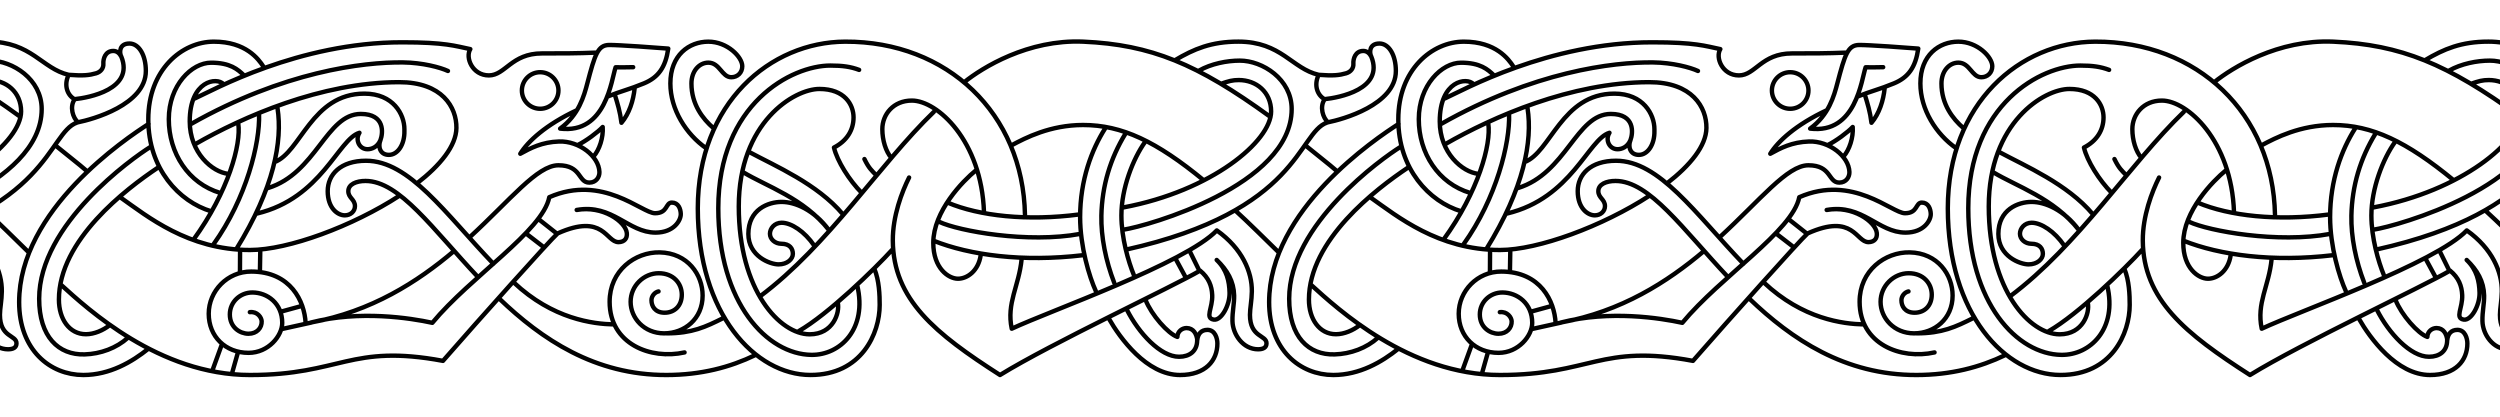 <svg xmlns="http://www.w3.org/2000/svg" xmlns:xlink="http://www.w3.org/1999/xlink" id="Ebene_2" data-name="Ebene 2" viewBox="0 0 850.39 141.73"><defs><style>      .cls-1 {        clip-path: url(#clippath);      }      .cls-2 {        clip-path: url(#clippath-1);      }      .cls-3 {        stroke: #010101;        stroke-linecap: round;        stroke-linejoin: round;        stroke-width: 1.5px;      }      .cls-3, .cls-4 {        fill: none;      }      .cls-4 {        clip-rule: evenodd;        stroke-width: 0px;      }    </style><clipPath id="clippath"><polygon class="cls-4" points="850.39 0 425.2 0 425.2 141.73 850.39 141.73 850.39 0 850.39 0"></polygon></clipPath><clipPath id="clippath-1"><polygon class="cls-4" points="425.2 0 0 0 0 141.73 425.2 141.73 425.2 0 425.2 0"></polygon></clipPath></defs><g id="Ebene_1-2" data-name="Ebene 1"><g><g class="cls-1"><path class="cls-3" d="M514.8,22.65c-1.66-2.55-5.96-8.48-16.85-8.48s-22.31,9.59-22.31,26.42,10.43,28,21.44,31.3M900.94,42.16c-7.8,5.01-44.04,29.19-44.04,60.62,0,16.25,10.5,24.78,21.84,24.78,8.96,0,16.56-4.46,22.07-8.89M769.34,49.4c4.68-2.5,13.07-6.88,24.27-6.88,13.17,0,24.93,5.55,41.07,18.83M845.56,71.76c3.55,3.18,11.24,10.79,14.4,13.88M808.26,84.9c59.11-13.17,58.34-39.68,68.29-43.19.13-.05.26-.09.4-.12-1.78-1.41-2.97-5.37-1.15-7.82-2.57-1.39-3.76-4.86-2.05-8.32-9.08-2.05-12.69-11.29-27.33-11.29-9.18,0-15.09,2.48-21.57,6.33M840.64,28.46c2.44-.85,3.82-1.23,5.92-1.23,5.98,0,11.02,4.08,11.02,10.68,0,10.14-20.21,27-50.2,32.64M814.73,48.23c-4.18,5.82-8.09,15.92-8.09,25.07,0,7.6,2.39,15.77,4.23,20.23M801.09,43.72c-4.56,7.2-8.49,17.49-8.49,30.14,0,9.92,3.09,20.28,5.39,25.27M802.37,108.36c3.74,6.58,12.85,19.2,24.22,19.2,8.67,0,12.7-4.92,12.7-10.72,0-1.69-.74-4.65-3.42-4.63-2.08.02-3.2,1.36-3.42,3.45-.23-2.09-1.3-4.03-3.61-4.07-1.43-.03-3.11,1.04-3.16,3.01-3.16-1.08-8.85-7.51-10.82-12.58M753.26,27.89c6.01-4.8,21.56-14.56,40.44-13.72,23,1.03,38.69,7.5,63.4,25.43M742.83,38.06c-18.56,17.89-35.72,45.28-59.16,62.78M728.83,84.79c-6.11,6.73-22.01,22.17-31.97,27.86M734.42,60.39c-2.43,4.84-5.58,13.08-5.53,21.42.12,20.07,14.4,31.62,36.46,45.75,17.48-10.78,58.81-30.08,68.06-35.5,2.95,2.42,3.99,5.22,4.12,8.32.19,4.39-2.62,7.86.56,8.34,2.51.37,5.44-4.89,5.34-9.12-.08-3.89-.92-7.85-4.37-11.17,3.6,3.46,5.82,7.28,5.93,12.07.06,2.86-.64,5.46-.57,8.71.1,4.58,3.61,9.6,8.7,9.6,1.77,0,2.88-.59,2.88-2.03,0-2.89-5.63-1.92-5.63-9.69,0-2.21.6-4.85.64-7.96.08-6.55-3.2-14.56-11.92-20.75-10.65,11.14-56.74,27.33-69.75,33.43-1.84-8.78,2.45-14.38,3.36-23.66M757.16,57.94c-4.43,3.59-14.51,13.89-14.51,24.68,0,8.66,5.2,12.19,8.4,12.19s6.95-2.7,7.73-7.99M728.36,53.66c-1.83-2.15-3.03-5.9-3.03-9.73,0-5,3.74-9.72,10.04-9.72,8.63,0,23.7,13.55,24.54,37.97M747.56,68.93c10.75,4.53,27,6.35,44.8,4.01M742.77,81.89c12.28,4.91,30.3,7.33,50.69,4.93M718.33,65.63c-4.23-4.26-8.4-10.87-9.46-15.44,4.4-2.27,6.66-5.95,6.66-10.26s-3.03-9.67-11.61-9.67-27.43,11.31-27.43,39.99,14.04,43.47,24.12,43.47c7.99,0,10.29-7.36,9.57-10.72M722.62,91.42c1.66,4.04,1.81,9,1.81,12.3,0,9.72-6.15,23.83-23.54,23.83-18.73,0-38.33-20.74-38.33-56.69s24.8-56.59,50.11-56.69c34.83-.14,60.54,24.47,61.18,58.93M667.94,43.63c-3.76-3.24-7.52-8.18-7.54-15.2-.01-4.24,2.62-7.11,5.75-7.12,3.91,0,4.57,4.96,7.82,4.96,2.07,0,3.72-1.53,3.72-3.75,0-3.12-5.05-8.35-11.55-8.35s-12.91,4.51-12.91,14.21c0,8.87,5.39,17.3,12.14,22M679.99,51.68c8.96,4.82,23.21,10.86,31.91,21.19M677.97,58.57c7.91,4.8,20.58,8.78,29.2,19.69M702.19,83.58c-3.31-4.87-7.84-7.81-11.1-7.81-2.46,0-3.99,1.93-3.99,3.75s1.72,3.4,3.92,3.4c2.83,0,3.88,1.67,3.88,3.44s-1.95,3.57-4.86,3.57-10.28-2.76-10.28-10.37c0-8.32,6.76-10.88,11.32-10.88s10.97,2.66,16.09,9.59M682.15,120.77c-8.73,4.2-18.53,6.76-30.18,6.79M658.04,119.88c-11.44,2.55-25.45-2.78-25.48-17.19-.03-10.69,8.7-17,17.02-16.84,9.56.18,14.61,7.62,14.61,14.69,0,7.97-6.21,12.85-13.08,12.85s-11.42-5.23-11.42-10.72,4.53-9.73,9.56-9.73,7.85,3.49,7.85,7.3-2.5,6.13-5.84,6.13-4.48-2.29-4.48-4.25c0-1.37,1.08-2.71,2.4-2.99M671.24,108.18c-6.06,3.04-10.64,5.21-19.27,5.21M744.69,75.47c6.57,3.11,30.15,7.41,48,4.08M807.49,78.1c7.67-1.14,57.08-14.92,57.08-41.01,0-10.22-10-16.47-17.63-16.47-4.43,0-9.74,1.06-13.91,3.41M808.02,45.48c-5.12,8.37-7.96,17.64-8.18,27.88-.15,7.19,1.5,15.41,4.35,22.78M808.47,105.29c4.04,8.03,11.47,16.06,17.78,16.06,3.6,0,6.23-1.95,6.16-5.74M719.24,54.11c1.52,3.16,2.53,3.94,4.01,5.48M717.42,23.77c-2.87-1.07-5.6-1.47-9.8-1.47-13.05,0-38.1,12.85-38.1,48.54,0,32.5,16.77,49.68,31.66,49.87,9.84.13,19.11-8.84,15.6-23.64M833.1,91.97l-3.31-6.71M825.08,88.01l3.49,6.45M491.66,49c16.2-9.26,42.67-20.99,69.25-21.05,14.73-.04,19.63,8.56,19.54,15.59-.08,6.06-5.48,12.7-13.46,18.86M561.07,66.58c-15.91,10.36-37.85,18.46-50.84,18.46-21.02,0-35.04-11.53-43.94-17.79M446.01,96.93c8.88,8.05,33.28,30.63,64.22,30.63s34.08-10.7,65.64-4.81c12.58-14.41,36.26-40.86,39-43.35,15.76-7.07,16.39,3.05,20.76,2.96,1.98-.04,2.98-1.28,2.77-3.14-.43-3.84-8.19-9.39-17.04-7.8,12.19-2.19,17.47,7.72,26.85,7.7,6.28-.02,8.62-4.21,8.55-6.36-.05-1.72-.81-3.85-3.03-3.85s-1.31,3.62-5.74,3.62-17.82-13.41-35.96-5.45c-2.24,11.48-26.8,27.03-39.78,42.73-7.45-1.62-24.64-4.34-41.29-.11,20.56-3.74,36.27-13.83,48.6-24.26M584.91,80.73c13.86-12.69,23.03-24.51,30.22-24.51,7.96,0,6.65,5.89,10.51,5.89,2.44,0,3.5-1.99,3.45-3.6-.17-5.39-6.95-10.61-13.72-10.38-5.89.2-9.68,2.24-13.2,4.17,2.56-4.2,8.7-9.88,19.25-14.82M651.97,127.56c-24.43.06-42.5-12.13-57.01-26.05M587.84,94.3c-15.46-16.41-26.79-32.75-38.3-32.75-3.2,0-5.86,1.16-5.86,3.48s2.26,2.74,2.26,5.1c0,1.73-1.47,3.12-3.46,3.12-2.49,0-5.81-2.52-5.81-8.22s4.42-10.35,13.01-10.35c14.77,0,26.94,17.91,43.35,35.05M599.93,96.05c13.29,12.54,27.15,14.15,33.96,14.3M491.46,33.5c5.99-2.7,35.23-19.11,70.56-19.11,14.68,0,17.96,1.25,23.16,2.32-1.79,2.85.7,8.94,6.32,8.94s7.65-7.48,18.04-7.48c7.11,0,11.64,0,18.7-.28M501.24,28.63c-2.23-2.49-11.5-1.32-11.5,12.66,0,10.69,7.68,17.28,13.14,17.85M519.6,36.82c1.73,11.14-1.17,27.13-14.03,47.94M506.25,42.05c1.03,6.93-3.32,23.07-15.24,39.48M518.56,55.14c8.93-3.23,12.61-23.29,30.6-23.29,9.8,0,13.6,7.04,13.6,12.1,0,.19,0,.37,0,.56.12,4.6-2.24,8.17-5.28,8.17s-3.78-2.83-2.85-5.06c-1.04,2.49-3.06,3.14-4.41,3.14-2.81,0-4.29-3.17-2.75-5.59-7.22,2.13-12.86,22.26-34.86,27.47M475.74,42.16c-7.8,5.01-44.04,29.19-44.04,60.62,0,16.25,10.5,24.78,21.84,24.78,8.96,0,16.56-4.46,22.07-8.89M478.92,57.02c-10.91,7.3-33.68,24.61-33.68,44.88,0,6.64,3.56,11.79,9.2,11.79,2.75,0,5.83-1.29,8.2-3.17M640.57,22.85c-1.69.08-4.22.04-5.97.04-1.44,4.2-3.23,22.74-18.87,20.86,6.36-4.64,8.15-11.2,9.24-15.36,2.61-9.94,3.6-13.05,7.43-13.09,2.94-.04,16.88.94,20.11,1.23-.93,6.38-3.37,9.79-8.25,11.82-4.88,2.03-8,2.69-12.5,4.53M621.78,49.3c2.66-1.27,6.8-4.35,8.43-6.1.28,3.5-1.13,7.82-3.11,10.01M634.36,32.3c.9,2.97,1.76,5.63,2.23,9.46,2.61-3.06,4.06-7.47,4.5-11.85M608.94,24.56c3.43,0,6.22,2.79,6.22,6.22s-2.79,6.22-6.22,6.22-6.22-2.79-6.22-6.22,2.79-6.22,6.22-6.22h0ZM420.36,71.76c3.55,3.18,11.24,10.79,14.4,13.88M443.91,49.36c2.56,2.13,8.77,6.97,10.51,8.55M383.07,84.9c59.11-13.17,58.34-39.68,68.29-43.19.13-.05.26-.09.4-.12-1.78-1.41-2.97-5.37-1.15-7.82-2.57-1.39-3.76-4.86-2.05-8.32-9.08-2.05-12.69-11.29-27.33-11.29-9.18,0-15.09,2.48-21.57,6.33M415.44,28.46c2.44-.85,3.82-1.23,5.92-1.23,5.98,0,11.02,4.08,11.02,10.68,0,10.14-20.21,27-50.2,32.64M451.75,41.59c4.74-.93,23.06-5.92,23.06-17.45,0-5.46-2.39-9.26-5.47-9.33-3.6-.08-3.62,3.07-2.88,4.46-.55-1.03-1.38-1.94-2.73-1.94-2.73,0-3.48,2.7-3.37,4.37.1,1.46-.85,2.76-2.46,3.23-2.29.67-4.38.9-9.36.52M328.06,27.89c6.01-4.8,21.56-14.56,40.44-13.72,23,1.03,38.69,7.5,63.4,25.43M309.23,60.39c-2.43,4.84-5.58,13.08-5.53,21.42.12,20.07,14.4,31.62,36.46,45.75,17.48-10.78,58.81-30.08,68.06-35.5,2.95,2.42,3.99,5.22,4.12,8.32.19,4.39-2.62,7.86.56,8.34,2.51.37,5.44-4.89,5.34-9.12-.08-3.89-.92-7.85-4.37-11.17,3.6,3.46,5.82,7.28,5.93,12.07.06,2.86-.64,5.46-.57,8.71.1,4.58,3.61,9.6,8.7,9.6,1.77,0,2.88-.59,2.88-2.03,0-2.89-5.63-1.92-5.63-9.69,0-2.21.61-4.85.64-7.96.08-6.55-3.2-14.56-11.92-20.75-10.65,11.14-56.74,27.33-69.75,33.43-1.84-8.78,2.45-14.38,3.36-23.66M450.5,33.74c4.89-.49,20.41-3.39,15.96-14.48M554.62,47.63c.88-2.35,1.61-8.87-6.68-8.87-11.82,0-15.11,20.18-31.66,25.23M508.2,25.65c-2.12-2.05-4.67-4.32-11.22-4.32s-14.37,7.64-14.37,19.2,6.59,21.85,17.53,25.11M577.57,24.14c-2.65-1.23-8.64-2.83-15.27-2.91-13.62-.16-40.63,3.14-72.13,20.95M476.32,50.01c-6.09,3.78-37.8,26.23-37.8,51.61,0,12.97,6.61,19.2,15.48,18.93,5.4-.16,10.81-2.13,14.78-5.72M513.32,38.85c.35,9.71-4.29,28.62-15.49,44.25M529.14,109.79c-.39-7.19-4.96-17.4-18.5-17.42-8.1-.01-14.45,6.61-14.45,14.35s5.66,13.3,13.55,13.3c6.75,0,11.45-5.8,11.45-10.19,0-6.63-5.03-10.34-10.19-10.34-4.02,0-7.63,3.12-7.63,7.48s3.41,6.54,6.34,6.55,4.59-2.07,4.49-4.26c-.06-1.26-1.44-3.38-4.02-3.08M531.15,109.7l-10,2.21M520.77,106.01l7-1.92M506.85,85.43l-.04,7.13M513.74,84.88l-.13,7.67M500.63,117.25l-3.07,8.46M506.15,119.78l-2.08,7.34M608.84,74.89l5.67,4.48M604.03,79.35l5.77,4.45M382.29,78.1c7.67-1.14,57.08-14.92,57.08-41.01,0-10.22-10-16.47-17.63-16.47-4.43,0-9.74,1.06-13.91,3.41"></path></g><g class="cls-2"><path class="cls-3" d="M89.6,22.65c-1.66-2.55-5.96-8.48-16.85-8.48s-22.31,9.59-22.31,26.42,10.43,28,21.44,31.3M475.74,42.16c-7.8,5.01-44.04,29.19-44.04,60.62,0,16.25,10.5,24.78,21.84,24.78,8.96,0,16.56-4.46,22.07-8.89M344.14,49.4c4.68-2.5,13.07-6.88,24.27-6.88,13.17,0,24.93,5.55,41.07,18.83M420.36,71.76c3.55,3.18,11.24,10.79,14.4,13.88M383.07,84.9c59.11-13.17,58.34-39.68,68.29-43.19.13-.05.26-.09.4-.12-1.78-1.41-2.97-5.37-1.15-7.82-2.57-1.39-3.76-4.86-2.05-8.32-9.08-2.05-12.69-11.29-27.33-11.29-9.18,0-15.09,2.48-21.57,6.33M415.44,28.46c2.44-.85,3.82-1.23,5.92-1.23,5.98,0,11.02,4.08,11.02,10.68,0,10.14-20.21,27-50.2,32.64M389.54,48.23c-4.18,5.82-8.09,15.92-8.09,25.07,0,7.6,2.39,15.77,4.23,20.23M375.9,43.72c-4.56,7.2-8.49,17.49-8.49,30.14,0,9.92,3.09,20.28,5.39,25.27M377.18,108.36c3.74,6.58,12.85,19.2,24.22,19.2,8.67,0,12.7-4.92,12.7-10.72,0-1.69-.74-4.65-3.42-4.63-2.08.02-3.2,1.36-3.42,3.45-.23-2.09-1.3-4.03-3.61-4.07-1.43-.03-3.11,1.04-3.16,3.01-3.16-1.08-8.85-7.51-10.82-12.58M328.06,27.89c6.01-4.8,21.56-14.56,40.44-13.72,23,1.03,38.69,7.5,63.4,25.43M317.64,38.06c-18.56,17.89-35.72,45.28-59.16,62.78M303.64,84.79c-6.11,6.73-22.01,22.17-31.97,27.86M309.23,60.39c-2.43,4.84-5.58,13.08-5.53,21.42.12,20.08,14.4,31.62,36.46,45.75,17.48-10.78,58.81-30.08,68.06-35.5,2.95,2.42,3.99,5.22,4.12,8.32.19,4.39-2.62,7.86.56,8.34,2.51.37,5.44-4.89,5.34-9.12-.08-3.89-.92-7.85-4.37-11.17,3.6,3.46,5.82,7.28,5.93,12.07.06,2.86-.64,5.46-.57,8.71.1,4.58,3.61,9.6,8.7,9.6,1.77,0,2.88-.59,2.88-2.03,0-2.89-5.63-1.92-5.63-9.69,0-2.21.6-4.85.64-7.96.08-6.55-3.2-14.56-11.92-20.75-10.65,11.14-56.74,27.33-69.75,33.43-1.84-8.78,2.45-14.38,3.36-23.66M331.97,57.94c-4.43,3.59-14.51,13.89-14.51,24.68,0,8.66,5.2,12.19,8.4,12.19s6.95-2.7,7.73-7.99M303.16,53.66c-1.83-2.15-3.03-5.9-3.03-9.73,0-5,3.74-9.72,10.04-9.72,8.63,0,23.7,13.55,24.54,37.97M322.36,68.93c10.75,4.53,27,6.35,44.8,4.01M317.58,81.89c12.28,4.91,30.3,7.33,50.69,4.93M293.14,65.63c-4.23-4.26-8.4-10.87-9.46-15.44,4.4-2.27,6.66-5.95,6.66-10.26s-3.03-9.67-11.61-9.67-27.43,11.31-27.43,39.99,14.04,43.47,24.12,43.47c7.99,0,10.29-7.36,9.57-10.72M297.42,91.42c1.66,4.04,1.81,9,1.81,12.3,0,9.72-6.15,23.83-23.54,23.83-18.73,0-38.33-20.74-38.33-56.69s24.8-56.59,50.11-56.69c34.83-.14,60.54,24.47,61.18,58.93M242.74,43.63c-3.76-3.24-7.52-8.18-7.54-15.2-.01-4.24,2.62-7.11,5.75-7.12,3.91,0,4.57,4.96,7.82,4.96,2.07,0,3.72-1.53,3.72-3.75,0-3.12-5.05-8.35-11.55-8.35s-12.91,4.51-12.91,14.21c0,8.87,5.39,17.3,12.14,22M254.79,51.68c8.96,4.82,23.21,10.86,31.91,21.19M252.78,58.57c7.91,4.8,20.58,8.78,29.2,19.69M276.99,83.58c-3.31-4.87-7.84-7.81-11.1-7.81-2.46,0-3.99,1.93-3.99,3.75s1.72,3.4,3.92,3.4c2.83,0,3.88,1.67,3.88,3.44s-1.95,3.57-4.86,3.57-10.28-2.76-10.28-10.37c0-8.32,6.76-10.88,11.32-10.88s10.97,2.66,16.09,9.59M256.96,120.77c-8.73,4.21-18.53,6.76-30.18,6.79M232.85,119.88c-11.44,2.55-25.45-2.78-25.48-17.19-.03-10.69,8.7-17,17.02-16.84,9.56.19,14.61,7.62,14.61,14.69,0,7.97-6.21,12.85-13.07,12.85s-11.42-5.23-11.42-10.72,4.53-9.73,9.56-9.73,7.85,3.49,7.85,7.3-2.5,6.13-5.84,6.13-4.48-2.29-4.48-4.25c0-1.37,1.08-2.71,2.4-2.99M246.05,108.18c-6.06,3.04-10.64,5.21-19.27,5.21M319.5,75.47c6.57,3.11,30.15,7.41,48,4.08M382.29,78.1c7.67-1.14,57.08-14.92,57.08-41.01,0-10.22-10-16.47-17.63-16.47-4.43,0-9.74,1.06-13.91,3.41M382.82,45.48c-5.12,8.37-7.96,17.64-8.18,27.88-.15,7.19,1.5,15.41,4.35,22.78M383.28,105.29c4.04,8.03,11.47,16.06,17.78,16.06,3.6,0,6.23-1.95,6.16-5.74M294.04,54.11c1.52,3.16,2.53,3.94,4.01,5.48M292.23,23.77c-2.87-1.07-5.6-1.47-9.8-1.47-13.05,0-38.1,12.85-38.1,48.54,0,32.5,16.77,49.68,31.66,49.87,9.84.13,19.11-8.84,15.6-23.64M407.91,91.97l-3.31-6.71M399.88,88.01l3.49,6.45M66.46,49c16.2-9.26,42.67-20.99,69.25-21.05,14.73-.04,19.63,8.56,19.54,15.59-.08,6.06-5.48,12.7-13.46,18.86M135.88,66.58c-15.91,10.36-37.85,18.46-50.84,18.46-21.02,0-35.04-11.53-43.94-17.79M20.82,96.93c8.88,8.05,33.28,30.63,64.22,30.63s34.08-10.7,65.64-4.81c12.58-14.41,36.26-40.86,39-43.35,15.76-7.07,16.39,3.05,20.76,2.96,1.98-.04,2.98-1.28,2.77-3.14-.43-3.84-8.19-9.39-17.04-7.8,12.19-2.19,17.47,7.72,26.85,7.7,6.28-.02,8.62-4.21,8.55-6.36-.05-1.72-.81-3.85-3.03-3.85s-1.31,3.62-5.74,3.62-17.82-13.41-35.96-5.45c-2.24,11.48-26.8,27.03-39.78,42.73-7.45-1.62-24.64-4.34-41.29-.11,20.57-3.74,36.27-13.83,48.6-24.26M159.72,80.73c13.86-12.69,23.03-24.51,30.22-24.51,7.96,0,6.65,5.89,10.51,5.89,2.44,0,3.5-1.99,3.45-3.6-.17-5.39-6.95-10.61-13.72-10.38-5.89.2-9.68,2.24-13.2,4.17,2.56-4.2,8.7-9.88,19.25-14.82M226.77,127.56c-24.43.06-42.5-12.13-57.01-26.05M162.64,94.3c-15.46-16.41-26.79-32.75-38.3-32.75-3.2,0-5.86,1.16-5.86,3.48s2.26,2.74,2.26,5.1c0,1.73-1.47,3.12-3.46,3.12-2.49,0-5.81-2.52-5.81-8.22s4.43-10.35,13.01-10.35c14.77,0,26.94,17.91,43.35,35.05M174.73,96.05c13.29,12.54,27.15,14.15,33.96,14.3M66.26,33.5c5.99-2.7,35.23-19.11,70.56-19.11,14.68,0,17.96,1.25,23.16,2.32-1.8,2.85.7,8.94,6.31,8.94s7.65-7.48,18.04-7.48c7.11,0,11.64,0,18.7-.28M76.04,28.63c-2.23-2.49-11.5-1.32-11.5,12.66,0,10.69,7.68,17.28,13.14,17.85M94.4,36.82c1.73,11.14-1.17,27.13-14.03,47.94M81.05,42.05c1.03,6.93-3.32,23.07-15.24,39.48M93.36,55.14c8.93-3.23,12.61-23.29,30.6-23.29,9.8,0,13.6,7.04,13.6,12.1,0,.19,0,.37,0,.56.12,4.6-2.24,8.17-5.28,8.17s-3.78-2.83-2.85-5.06c-1.04,2.49-3.06,3.14-4.41,3.14-2.81,0-4.29-3.17-2.75-5.59-7.22,2.13-12.86,22.26-34.86,27.47M50.55,42.16c-7.8,5.01-44.04,29.19-44.04,60.62,0,16.25,10.5,24.78,21.84,24.78,8.96,0,16.56-4.46,22.07-8.89M53.72,57.02c-10.91,7.3-33.68,24.61-33.68,44.88,0,6.64,3.56,11.79,9.2,11.79,2.75,0,5.83-1.29,8.2-3.17M215.37,22.85c-1.69.08-4.22.04-5.97.04-1.44,4.2-3.23,22.74-18.87,20.86,6.36-4.64,8.15-11.2,9.24-15.36,2.61-9.94,3.6-13.05,7.43-13.09,2.94-.04,16.88.94,20.11,1.23-.93,6.38-3.37,9.79-8.25,11.82-4.88,2.03-8,2.69-12.5,4.53M196.58,49.3c2.66-1.27,6.8-4.35,8.43-6.1.28,3.5-1.13,7.82-3.11,10.01M209.16,32.3c.9,2.97,1.76,5.63,2.23,9.46,2.61-3.06,4.06-7.47,4.5-11.85M183.74,24.56c3.43,0,6.22,2.79,6.22,6.22s-2.79,6.22-6.22,6.22-6.22-2.79-6.22-6.22,2.79-6.22,6.22-6.22h0ZM-4.83,71.76c3.55,3.18,11.24,10.79,14.4,13.88M18.71,49.36c2.56,2.13,8.77,6.97,10.51,8.55M-42.13,84.9C16.98,71.73,16.21,45.22,26.16,41.71c.13-.05.26-.09.4-.12-1.78-1.41-2.97-5.37-1.15-7.82-2.57-1.39-3.76-4.86-2.05-8.32-9.07-2.05-12.69-11.29-27.33-11.29-9.18,0-15.09,2.48-21.57,6.33M-9.76,28.46c2.45-.85,3.82-1.23,5.92-1.23,5.98,0,11.02,4.08,11.02,10.68,0,10.14-20.21,27-50.2,32.64M26.55,41.59c4.74-.93,23.06-5.92,23.06-17.45,0-5.46-2.39-9.26-5.47-9.33-3.6-.08-3.62,3.07-2.88,4.46-.55-1.03-1.38-1.94-2.73-1.94-2.73,0-3.48,2.7-3.37,4.37.1,1.46-.85,2.76-2.46,3.23-2.29.67-4.38.9-9.36.52M-97.13,27.89c6.01-4.8,21.56-14.56,40.44-13.72,23,1.03,38.69,7.5,63.4,25.43M-115.97,60.39c-2.43,4.84-5.58,13.08-5.53,21.42.12,20.08,14.4,31.62,36.46,45.75,17.48-10.78,58.81-30.08,68.06-35.5,2.95,2.42,3.99,5.22,4.12,8.32.19,4.39-2.62,7.86.56,8.34,2.51.37,5.44-4.89,5.34-9.12-.09-3.89-.92-7.85-4.37-11.17,3.6,3.46,5.82,7.28,5.93,12.07.06,2.86-.64,5.46-.57,8.71.1,4.58,3.61,9.6,8.7,9.6,1.77,0,2.88-.59,2.88-2.03,0-2.89-5.63-1.92-5.63-9.69,0-2.21.61-4.85.64-7.96.08-6.55-3.2-14.56-11.92-20.75-10.65,11.14-56.74,27.33-69.75,33.43-1.84-8.78,2.45-14.38,3.36-23.66M25.31,33.74c4.89-.49,20.41-3.39,15.96-14.48M129.42,47.63c.88-2.35,1.61-8.87-6.68-8.87-11.82,0-15.11,20.18-31.65,25.23M83.01,25.65c-2.12-2.05-4.67-4.32-11.22-4.32s-14.37,7.64-14.37,19.2,6.59,21.85,17.53,25.11M152.37,24.14c-2.65-1.23-8.64-2.83-15.27-2.91-13.62-.16-40.63,3.14-72.13,20.95M51.12,50.01c-6.09,3.78-37.8,26.23-37.8,51.61,0,12.97,6.61,19.2,15.48,18.93,5.4-.16,10.81-2.13,14.78-5.72M88.12,38.85c.35,9.71-4.29,28.62-15.49,44.25M103.95,109.79c-.39-7.19-4.96-17.4-18.5-17.42-8.1-.01-14.45,6.61-14.45,14.35s5.66,13.3,13.55,13.3c6.75,0,11.45-5.8,11.45-10.19,0-6.63-5.03-10.34-10.19-10.34-4.02,0-7.63,3.12-7.63,7.48s3.41,6.54,6.34,6.55c2.93,0,4.59-2.07,4.49-4.26-.06-1.26-1.44-3.38-4.02-3.08M105.96,109.7l-10,2.21M95.58,106.01l7-1.92M81.66,85.43l-.04,7.13M88.54,84.88l-.13,7.67M75.43,117.25l-3.07,8.46M80.96,119.78l-2.08,7.34M183.64,74.89l5.67,4.48M178.84,79.35l5.77,4.45M-42.9,78.1c7.67-1.14,57.08-14.92,57.08-41.01,0-10.22-10-16.47-17.63-16.47-4.43,0-9.74,1.06-13.91,3.41"></path></g></g></g></svg>